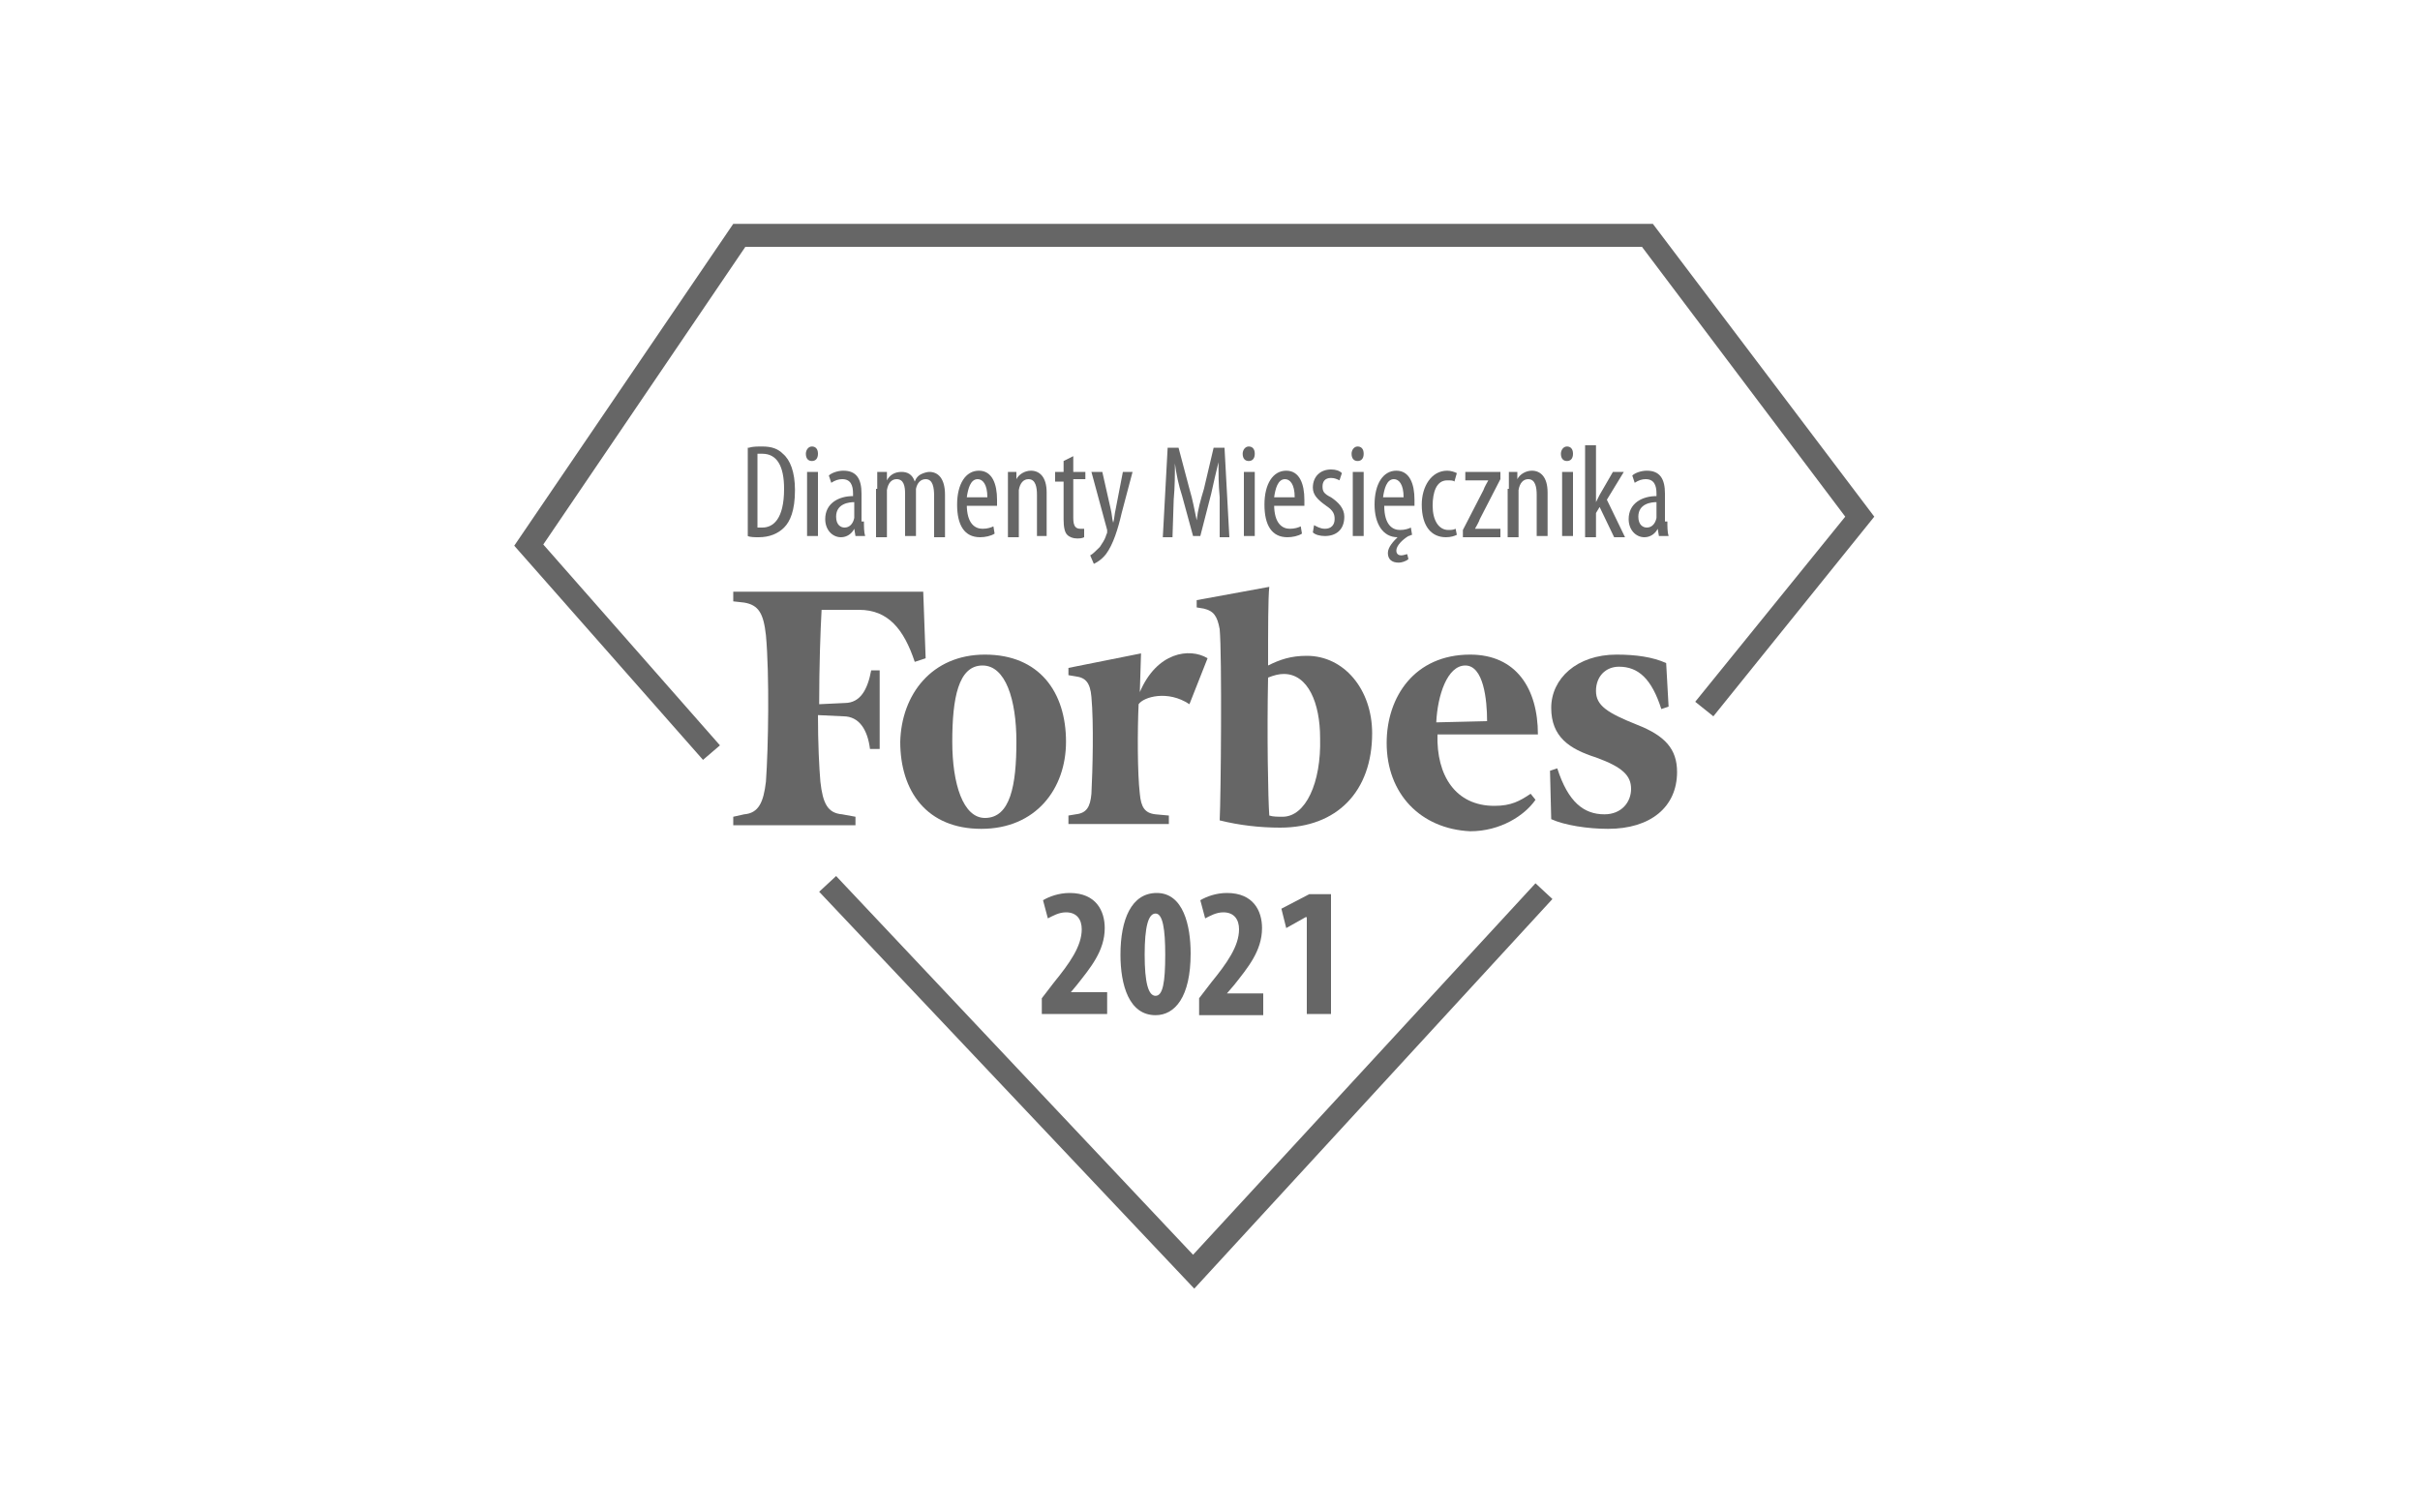<?xml version="1.0" encoding="utf-8"?>
<!-- Generator: Adobe Illustrator 24.3.0, SVG Export Plug-In . SVG Version: 6.00 Build 0)  -->
<svg version="1.1" id="Warstwa_1" xmlns="http://www.w3.org/2000/svg" xmlns:xlink="http://www.w3.org/1999/xlink" x="0px" y="0px"
	 viewBox="0 0 200 125" style="enable-background:new 0 0 200 125;" xml:space="preserve">
<style type="text/css">
	.st0{fill:none;}
	.st1{fill:#666666;}
</style>
<g>
	<g>
		<g id="Warstwa_2_1_">
			<g id="Warstwa_1-2">
				<g id="Warstwa_2-2">
					<g id="Warstwa_1-2-2">
						<rect y="0" class="st0" width="200" height="125"/>
					</g>
				</g>
			</g>
		</g>
	</g>
	<g>
		<polygon class="st1" points="60.6,18.5 42.5,45.1 58.1,62.8 59.5,61.6 44.9,45 61.6,20.4 135.7,20.4 152.5,42.7 140.1,58 
			141.6,59.2 154.9,42.7 136.6,18.5 		"/>
		<polygon class="st1" points="67.7,73.7 98.7,106.5 128.3,74.3 126.9,73 98.6,103.7 69.1,72.4 		"/>
		<g>
			<path class="st1" d="M106,67.5c-0.4,0-0.8,0-1.1-0.1c-0.1-1.3-0.2-6.7-0.1-11.4c0.5-0.2,0.9-0.3,1.3-0.3c2,0,3,2.4,3,5.3
				C109.2,64.7,107.9,67.5,106,67.5 M108,54.2c-1.3,0-2.2,0.3-3.2,0.8c0-2.9,0-5.6,0.1-6.5l-6,1.1v0.6l0.6,0.1
				c0.8,0.2,1.1,0.6,1.3,1.7c0.2,2.2,0.1,13.9,0,15.8c1.6,0.4,3.3,0.6,5,0.6c4.7,0,7.6-3,7.6-7.8C113.4,57,111.1,54.2,108,54.2"/>
			<path class="st1" d="M76.3,48.9H60.6v0.8l0.9,0.1c1.2,0.2,1.6,0.9,1.8,2.7c0.3,3.3,0.2,9.3,0,12.1c-0.2,1.7-0.6,2.6-1.8,2.7
				l-0.9,0.2v0.7h10.1v-0.7l-1.1-0.2c-1.2-0.1-1.6-0.9-1.8-2.7c-0.1-1.2-0.2-3.1-0.2-5.5l2.1,0.1c1.3,0,2,1.1,2.2,2.7h0.8v-6.5H72
				c-0.3,1.6-0.9,2.7-2.2,2.7l-2.1,0.1c0-3.1,0.1-6,0.2-7.8H71c2.4,0,3.7,1.6,4.6,4.3l0.9-0.3L76.3,48.9z"/>
			<path class="st1" d="M81.2,55c-2,0-2.5,2.7-2.5,6.3c0,3.5,0.9,6.3,2.7,6.3c2.1,0,2.6-2.7,2.6-6.3C84,57.8,83.1,55,81.2,55
				 M81.4,54.1c4.5,0,6.7,3.1,6.7,7.2c0,3.9-2.5,7.2-7,7.2s-6.7-3.1-6.7-7.2C74.5,57.4,77,54.1,81.4,54.1"/>
			<path class="st1" d="M118.7,59.7l4.2-0.1c0-1.8-0.3-4.6-1.8-4.6C119.6,55,118.8,57.5,118.7,59.7 M114.6,61.4
				c0-3.8,2.3-7.3,6.9-7.3c3.8,0,5.6,2.8,5.6,6.6h-8.3c-0.1,3.4,1.5,5.9,4.7,5.9c1.4,0,2.1-0.4,3-1l0.4,0.5
				c-0.9,1.3-2.9,2.6-5.4,2.6C117.4,68.5,114.6,65.6,114.6,61.4"/>
			<path class="st1" d="M137.7,54.8c-1.1-0.5-2.5-0.7-4.1-0.7c-3.3,0-5.4,2-5.4,4.4c0,2.4,1.5,3.4,3.7,4.1c2.2,0.8,2.9,1.5,2.9,2.6
				c0,1.1-0.8,2.1-2.2,2.1c-1.7,0-3-1-3.9-3.8l-0.6,0.2l0.1,4c1.1,0.5,3,0.8,4.7,0.8c3.5,0,5.7-1.8,5.7-4.7c0-1.9-1-3-3.3-3.9
				c-2.5-1-3.4-1.6-3.4-2.8c0-1.2,0.8-2,1.9-2c1.6,0,2.7,1,3.5,3.5l0.6-0.2L137.7,54.8z"/>
			<path class="st1" d="M99.8,54.4c-1.5-0.9-4.2-0.5-5.6,2.8l0.1-3.2l-6,1.2v0.6l0.6,0.1c0.8,0.1,1.2,0.5,1.3,1.7c0.2,2.2,0.1,6,0,8
				c-0.1,1.1-0.4,1.6-1.3,1.7l-0.6,0.1v0.7h8.3v-0.7l-1.1-0.1c-0.9-0.1-1.2-0.6-1.3-1.7c-0.2-1.7-0.2-5.2-0.1-7.4
				c0.4-0.6,2.4-1.2,4.2,0L99.8,54.4z"/>
			<path class="st1" d="M61.9,37c0.3-0.1,0.7-0.1,1.1-0.1c0.8,0,1.3,0.2,1.7,0.6c0.6,0.5,1,1.5,1,3c0,1.7-0.4,2.6-0.9,3.1
				c-0.5,0.5-1.2,0.8-2.1,0.8c-0.3,0-0.7,0-0.9-0.1V37z M62.7,43.6c0.1,0,0.2,0,0.3,0c0.9,0,1.8-0.7,1.8-3.2c0-1.9-0.6-2.9-1.8-2.9
				c-0.1,0-0.3,0-0.4,0V43.6z"/>
			<path class="st1" d="M67.1,38.1c-0.3,0-0.5-0.2-0.5-0.6c0-0.3,0.2-0.6,0.5-0.6c0.3,0,0.5,0.2,0.5,0.6
				C67.6,37.9,67.4,38.1,67.1,38.1L67.1,38.1z M66.7,39h0.9v5.3h-0.9V39z"/>
			<path class="st1" d="M71.4,43.1c0,0.4,0,0.9,0.1,1.2h-0.8l-0.1-0.6h0c-0.2,0.4-0.6,0.7-1.1,0.7c-0.7,0-1.3-0.6-1.3-1.5
				c0-1.3,1.1-1.9,2.3-1.9v-0.2c0-0.7-0.2-1.2-0.9-1.2c-0.3,0-0.6,0.1-0.9,0.3l-0.2-0.6c0.2-0.2,0.7-0.4,1.2-0.4
				c1.1,0,1.5,0.7,1.5,1.9V43.1z M70.6,41.5c-0.4,0-1.5,0.1-1.5,1.2c0,0.7,0.4,0.9,0.7,0.9c0.4,0,0.7-0.3,0.8-0.8c0-0.1,0-0.2,0-0.3
				V41.5z"/>
			<path class="st1" d="M72.5,40.4c0-0.6,0-0.9,0-1.4h0.8l0,0.7h0c0.2-0.4,0.6-0.7,1.2-0.7c0.5,0,0.9,0.2,1.1,0.8h0
				c0.1-0.3,0.3-0.5,0.5-0.6c0.2-0.1,0.5-0.2,0.7-0.2c0.7,0,1.3,0.5,1.3,1.9v3.5h-0.9V41c0-0.7-0.1-1.4-0.7-1.4
				c-0.4,0-0.7,0.3-0.8,0.8c0,0.1,0,0.3,0,0.5v3.4h-0.9v-3.5c0-0.6-0.1-1.2-0.7-1.2c-0.4,0-0.7,0.3-0.8,0.9c0,0.1,0,0.3,0,0.5v3.4
				h-0.9V40.4z"/>
			<path class="st1" d="M79.9,41.7c0,1.6,0.7,2,1.3,2c0.4,0,0.7-0.1,0.9-0.2l0.1,0.6c-0.3,0.2-0.8,0.3-1.2,0.3c-1.3,0-1.9-1-1.9-2.7
				c0-1.7,0.7-2.8,1.8-2.8c1.1,0,1.5,1.1,1.5,2.4c0,0.2,0,0.4,0,0.5H79.9z M81.6,41.1c0-1.1-0.4-1.5-0.8-1.5c-0.6,0-0.8,0.8-0.9,1.5
				H81.6z"/>
			<path class="st1" d="M83.3,40.4c0-0.6,0-0.9,0-1.4H84l0,0.6h0c0.2-0.4,0.7-0.7,1.2-0.7c0.7,0,1.3,0.5,1.3,1.8v3.6h-0.8v-3.4
				c0-0.6-0.1-1.3-0.7-1.3c-0.4,0-0.7,0.3-0.8,0.9c0,0.1,0,0.3,0,0.5v3.4h-0.9V40.4z"/>
			<path class="st1" d="M88.7,37.7V39h1v0.6h-1v3.2c0,0.7,0.2,0.9,0.6,0.9c0.1,0,0.3,0,0.3,0l0,0.7c-0.2,0.1-0.4,0.1-0.6,0.1
				c-0.3,0-0.6-0.1-0.8-0.3c-0.2-0.2-0.3-0.6-0.3-1.3v-3.1h-0.7V39h0.7v-0.9L88.7,37.7z"/>
			<path class="st1" d="M91.1,39l0.7,3.1c0.1,0.4,0.1,0.8,0.2,1.1h0c0.1-0.3,0.1-0.7,0.2-1.1l0.6-3.1h0.8l-0.9,3.4
				c-0.3,1.3-0.7,2.6-1.3,3.4c-0.4,0.5-0.8,0.7-1,0.8l-0.3-0.7c0.2-0.1,0.5-0.4,0.8-0.7c0.2-0.3,0.4-0.6,0.5-0.9
				c0-0.1,0.1-0.2,0.1-0.3c0-0.1,0-0.1,0-0.2L90.2,39H91.1z"/>
			<path class="st1" d="M100.8,41.1c-0.1-1-0.1-2.1-0.1-2.9h0c-0.2,0.8-0.4,1.7-0.6,2.6l-0.9,3.5h-0.6l-0.9-3.3
				c-0.3-0.9-0.5-1.9-0.6-2.7h0c0,0.9,0,1.9-0.1,3l-0.1,3.1h-0.8l0.4-7.4h0.9l0.9,3.4c0.3,1,0.4,1.7,0.6,2.6h0
				c0.1-0.9,0.3-1.6,0.6-2.6l0.8-3.4h0.9l0.4,7.4h-0.8L100.8,41.1z"/>
			<path class="st1" d="M103.2,38.1c-0.3,0-0.5-0.2-0.5-0.6c0-0.3,0.2-0.6,0.5-0.6c0.3,0,0.5,0.2,0.5,0.6
				C103.7,37.9,103.5,38.1,103.2,38.1L103.2,38.1z M102.8,39h0.9v5.3h-0.9V39z"/>
			<path class="st1" d="M105.3,41.7c0,1.6,0.7,2,1.3,2c0.4,0,0.7-0.1,0.9-0.2l0.1,0.6c-0.3,0.2-0.8,0.3-1.2,0.3
				c-1.3,0-1.9-1-1.9-2.7c0-1.7,0.7-2.8,1.8-2.8c1.1,0,1.5,1.1,1.5,2.4c0,0.2,0,0.4,0,0.5H105.3z M107,41.1c0-1.1-0.4-1.5-0.8-1.5
				c-0.6,0-0.8,0.8-0.9,1.5H107z"/>
			<path class="st1" d="M108.6,43.4c0.2,0.1,0.5,0.3,0.9,0.3c0.5,0,0.8-0.3,0.8-0.8c0-0.4-0.1-0.7-0.7-1.1c-0.7-0.5-1.1-0.9-1.1-1.5
				c0-0.9,0.6-1.5,1.5-1.5c0.4,0,0.7,0.1,0.9,0.3l-0.2,0.6c-0.2-0.1-0.4-0.2-0.7-0.2c-0.5,0-0.7,0.3-0.7,0.7c0,0.4,0.1,0.6,0.7,0.9
				c0.6,0.4,1.1,0.9,1.1,1.6c0,1.1-0.7,1.6-1.6,1.6c-0.4,0-0.8-0.1-1-0.3L108.6,43.4z"/>
			<path class="st1" d="M112.2,38.1c-0.3,0-0.5-0.2-0.5-0.6c0-0.3,0.2-0.6,0.5-0.6c0.3,0,0.5,0.2,0.5,0.6
				C112.7,37.9,112.5,38.1,112.2,38.1L112.2,38.1z M111.8,39h0.9v5.3h-0.9V39z"/>
			<path class="st1" d="M116.4,46.2c-0.2,0.2-0.6,0.3-0.8,0.3c-0.6,0-0.9-0.3-0.9-0.8c0-0.5,0.5-1,0.8-1.3v0h0
				c-1.2,0-1.9-1.1-1.9-2.7c0-1.7,0.7-2.8,1.8-2.8c1.1,0,1.5,1.1,1.5,2.4c0,0.2,0,0.4,0,0.5h-2.5c0,1.6,0.7,2,1.3,2
				c0.4,0,0.7-0.1,0.9-0.2l0.1,0.6c-0.1,0-0.2,0.1-0.3,0.1c-0.5,0.3-1,0.8-1,1.2c0,0.3,0.2,0.4,0.4,0.4c0.2,0,0.4-0.1,0.5-0.1
				L116.4,46.2z M116,41.1c0-1.1-0.4-1.5-0.8-1.5c-0.6,0-0.8,0.8-0.9,1.5H116z"/>
			<path class="st1" d="M120.4,44.2c-0.2,0.1-0.5,0.2-0.9,0.2c-1.2,0-2-0.9-2-2.7c0-1.5,0.8-2.8,2.1-2.8c0.3,0,0.6,0.1,0.8,0.2
				l-0.2,0.7c-0.1-0.1-0.3-0.1-0.6-0.1c-0.9,0-1.2,1-1.2,2.1c0,1.2,0.5,2,1.3,2c0.2,0,0.4,0,0.6-0.1L120.4,44.2z"/>
			<path class="st1" d="M120.9,43.8l1.7-3.3c0.1-0.3,0.3-0.6,0.4-0.8v0h-1.9V39h2.9v0.6l-1.7,3.3c-0.1,0.3-0.3,0.6-0.4,0.8v0h2.1
				v0.7h-3.1V43.8z"/>
			<path class="st1" d="M124.7,40.4c0-0.6,0-0.9,0-1.4h0.7l0,0.6h0c0.2-0.4,0.7-0.7,1.2-0.7c0.7,0,1.3,0.5,1.3,1.8v3.6h-0.9v-3.4
				c0-0.6-0.1-1.3-0.7-1.3c-0.4,0-0.7,0.3-0.8,0.9c0,0.1,0,0.3,0,0.5v3.4h-0.9V40.4z"/>
			<path class="st1" d="M129.5,38.1c-0.3,0-0.5-0.2-0.5-0.6c0-0.3,0.2-0.6,0.5-0.6c0.3,0,0.5,0.2,0.5,0.6
				C130,37.9,129.8,38.1,129.5,38.1L129.5,38.1z M129.1,39h0.9v5.3h-0.9V39z"/>
			<path class="st1" d="M131.9,41.5L131.9,41.5c0.1-0.2,0.2-0.4,0.3-0.6l1.1-1.9h0.9l-1.4,2.3l1.5,3.1h-0.9l-1.2-2.5l-0.3,0.5v2H131
				v-7.6h0.9V41.5z"/>
			<path class="st1" d="M137.8,43.1c0,0.4,0,0.9,0.1,1.2h-0.8l-0.1-0.6h0c-0.2,0.4-0.6,0.7-1.1,0.7c-0.7,0-1.3-0.6-1.3-1.5
				c0-1.3,1.1-1.9,2.3-1.9v-0.2c0-0.7-0.2-1.2-0.9-1.2c-0.3,0-0.6,0.1-0.9,0.3l-0.2-0.6c0.2-0.2,0.7-0.4,1.2-0.4
				c1.1,0,1.5,0.7,1.5,1.9V43.1z M136.9,41.5c-0.4,0-1.5,0.1-1.5,1.2c0,0.7,0.4,0.9,0.7,0.9c0.4,0,0.7-0.3,0.8-0.8
				c0-0.1,0-0.2,0-0.3V41.5z"/>
			<path class="st1" d="M86.1,83.8v-1.3l1-1.3c1.3-1.6,2.3-3,2.3-4.4c0-0.8-0.4-1.4-1.3-1.4c-0.6,0-1.1,0.3-1.5,0.5l-0.4-1.5
				c0.5-0.3,1.3-0.6,2.2-0.6c2.2,0,2.9,1.5,2.9,2.9c0,1.9-1.2,3.3-2.3,4.7L88.5,82v0h3v1.8H86.1z"/>
			<path class="st1" d="M98.4,78.8c0,3.6-1.3,5.1-2.9,5.1c-2.2,0-2.9-2.5-2.9-5c0-2.9,0.9-5.1,3-5.1C97.8,73.8,98.4,76.5,98.4,78.8
				 M94.6,78.9c0,2.3,0.3,3.4,0.9,3.4c0.6,0,0.8-1.1,0.8-3.4c0-2.1-0.2-3.4-0.8-3.4C94.9,75.5,94.6,76.6,94.6,78.9"/>
			<path class="st1" d="M99.1,83.8v-1.3l1-1.3c1.3-1.6,2.3-3,2.3-4.4c0-0.8-0.4-1.4-1.3-1.4c-0.6,0-1.1,0.3-1.5,0.5l-0.4-1.5
				c0.5-0.3,1.3-0.6,2.2-0.6c2.2,0,2.9,1.5,2.9,2.9c0,1.9-1.2,3.3-2.3,4.7l-0.6,0.7v0h3v1.8H99.1z"/>
			<polygon class="st1" points="108,75.8 107.9,75.8 106.3,76.7 105.9,75.1 108.2,73.9 110,73.9 110,83.8 108,83.8 			"/>
		</g>
	</g>
</g>
</svg>
